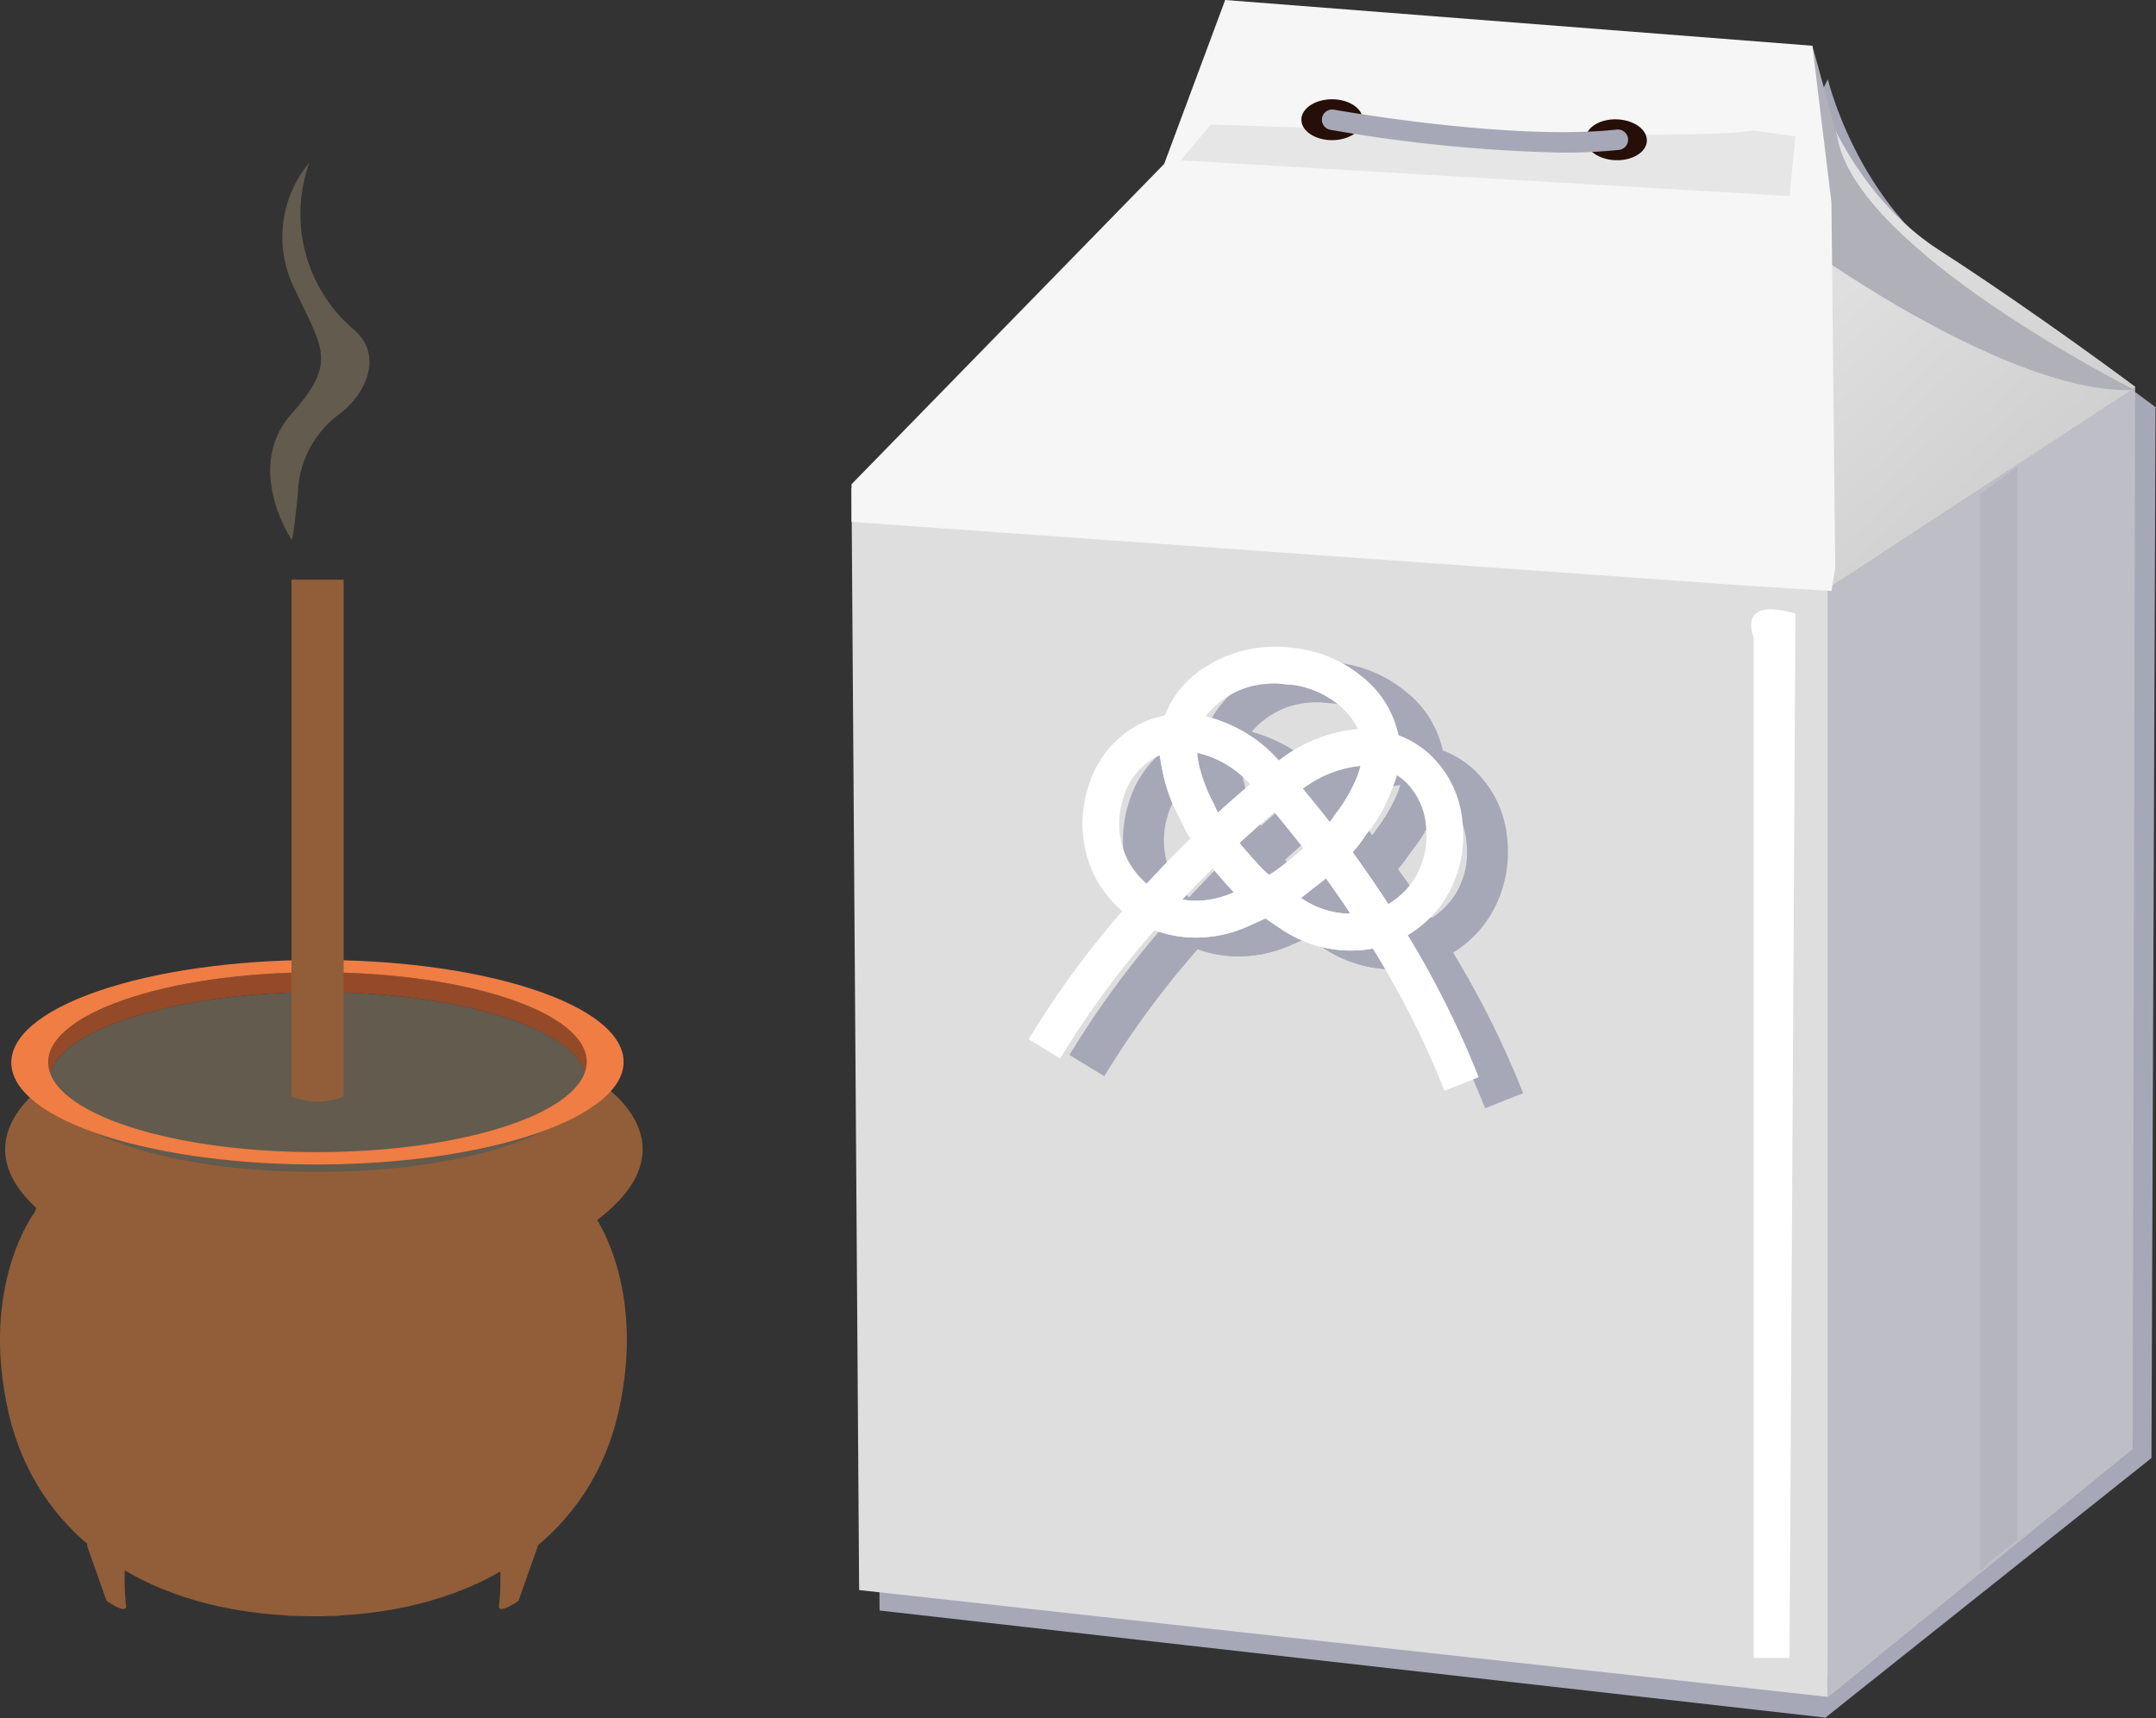 <svg xmlns="http://www.w3.org/2000/svg" width="105.435" height="84.01" viewBox="0 0 105.435 84.01"><rect x="0" y="0" width="105.435" height="84.01" fill="#333333" stroke="none"/><defs><linearGradient id="linear-gradient" x1=".095" y1=".321" x2=".5" y2="1" gradientUnits="objectBoundingBox"><stop offset="0" stop-color="#e2e2e2"/><stop offset="1" stop-color="#cecece"/></linearGradient><style>.cls-1{fill:#915e39}.cls-2{fill:#635b4d}.cls-5{fill:#a6a8b7}.cls-6{fill:#bebfc6}.cls-12{fill:#fff}.cls-13{fill:#260e09}</style></defs><g id="about-murata-system-ico12" transform="translate(-1336.359 -2363.146)"><g id="in" transform="translate(1336.359 2371.088)"><path id="パス_13176" data-name="パス 13176" class="cls-1" d="M28.965 32.781l-.84-2.309c-2.721 2.723-8.274 3-11.53 2.9V33.2s-.489.058-1.266.109c-.777-.051-1.266-.109-1.266-.109v.172c-3.254.1-8.807-.179-11.53-2.9l-.84 2.309s-2.728 3.568-1.259 9.864c1.323 5.671 6.229 9.457 13.628 9.85v.016c.175.008.341 0 .515.008.248.008.5.013.751.013s.5 0 .753-.013c.172 0 .338 0 .513-.008v-.016c7.4-.393 12.305-4.179 13.628-9.85 1.471-6.3-1.258-9.864-1.258-9.864" transform="translate(0 18.561)"/><path id="パス_13177" data-name="パス 13177" class="cls-1" d="M29.217 27.961l-13.473.639-13.473-.639s-4.869 2.991.167 6.77C6.4 37.7 13.068 37.556 15.744 37.36c2.676.2 9.344.341 13.306-2.629 5.037-3.778.167-6.77.167-6.77" transform="translate(.095 17.032)"/><path id="パス_13178" data-name="パス 13178" class="cls-2" d="M23.811 26.449c-5.215-1.686-13.547-1.638-18.616.108s-4.948 4.531.264 6.218 13.547 1.64 18.615-.108 4.951-4.531-.262-6.218" transform="translate(.896 15.359)"/><path id="パス_13179" data-name="パス 13179" d="M5.192 25.953c5.067-1.748 13.4-1.8 18.616-.108 2.649.856 3.983 2 3.989 3.141v.974c-.006-1.144-1.34-2.285-3.989-3.143-5.208-1.686-13.544-1.638-18.608.11-2.5.858-3.733 1.968-3.728 3.073v-.972c0-1.107 1.233-2.217 3.725-3.077" transform="translate(.894 14.991)" fill="#944a29"/><path id="パス_13180" data-name="パス 13180" d="M25.751 25.639c-5.93-1.918-15.409-1.863-21.171.124s-5.63 5.152.3 7.072 15.408 1.863 21.171-.124 5.63-5.154-.3-7.072m-1.258.434c5.212 1.686 5.331 4.47.262 6.218s-13.4 1.8-18.615.108-5.333-4.47-.266-6.218 13.4-1.794 18.618-.108" transform="translate(.209 14.763)" fill="#f07d43"/><path id="パス_13181" data-name="パス 13181" class="cls-1" d="M8.859 37.951a3.367 3.367 0 002.55 0v-25.27h-2.55z" transform="translate(5.396 7.724)"/><path id="パス_13182" data-name="パス 13182" class="cls-2" d="M10.132 0a5.682 5.682 0 00-.879 5.856c1.464 3.22 2.343 3.806 0 6.441s0 6.149 0 6.149.069.225.311-2.251A5 5 0 0111.6 12.3c1.122-.808 2.25-2.745.732-4.1a7.416 7.416 0 01-2.2-8.2" transform="translate(5.002)"/><path id="パス_13183" data-name="パス 13183" class="cls-1" d="M4.539 42.959L2.65 41.07v1.574l.945 2.676s1.1.788.945.158a12.966 12.966 0 010-2.518" transform="translate(1.614 25.017)"/><path id="パス_13184" data-name="パス 13184" class="cls-1" d="M15.177 42.959a12.966 12.966 0 010 2.518c-.158.631.945-.158.945-.158l.945-2.676V41.07z" transform="translate(9.235 25.017)"/></g><g id="box" transform="translate(1378 2363.146)"><g id="s" transform="translate(1 1)"><path id="パス_14256" data-name="パス 14256" class="cls-5" d="M.373 64.557l46.268 5.238 1.093-55.209L0 10.669z" transform="translate(0 13.198)"/><path id="パス_14257" data-name="パス 14257" class="cls-5" d="M21.441 17.864l15.036-9.042-.2 51.371L20.316 72.9S22 17.864 21.441 17.864" transform="translate(26.294 10.106)"/><path id="パス_14258" data-name="パス 14258" class="cls-5" d="M21.219 1.286s1.459 6.127 6.42 9.337 9.628 6.711 9.628 6.711l-15.173 9.922-1.459-24.8z" transform="translate(25.527 1.591)"/></g><g id="s-2" data-name="s"><path id="パス_14255" data-name="パス 14255" class="cls-6" d="M23.324 13.01s-2.91-.327-2.731-.018.544 53.562.544 53.562l.946.327.8-3.391z" transform="translate(25.464 15.909)"/><path id="パス_14256-2" data-name="パス 14256" d="M.373 64.557l47.361 5.221V14.586L0 10.669z" transform="translate(0 13.198)" fill="#dedede"/><path id="パス_14257-2" data-name="パス 14257" class="cls-6" d="M21.441 17.864l15.036-9.042-.119 51.929L21.441 72.9s.559-55.04 0-55.04" transform="translate(26.294 10.106)"/><path id="パス_14258-2" data-name="パス 14258" d="M21.219 1.286s1.459 6.127 6.42 9.337 9.628 6.711 9.628 6.711l-15.173 9.922-1.459-24.8z" transform="translate(25.527 1.591)" fill="url(#linear-gradient)"/><path id="パス_14259" data-name="パス 14259" d="M20.375 2.808l.875 7.879s10.154 7.431 16.282 7.14c0 0-13.655-6.849-14.53-12.392L21.784 1z" transform="translate(25.205 1.238)" fill="#afb0b8"/><path id="パス_14260" data-name="パス 14260" d="M0 23.681L15.29 8.017 18.274 0l28.715 2.237.933 7.646.186 17.9-.186 1.117-4.22-.266L0 25.52z" fill="#f6f6f6"/><path id="パス_14261" data-name="パス 14261" d="M8.66 2.721s23.634.875 26.554.291l2.042.293-.293 2.917L7.2 4.473z" transform="translate(8.908 3.366)" fill="#e6e6e6"/><path id="パス_14262" data-name="パス 14262" class="cls-12" d="M22.733 13.537L22.442 64.6h-1.751V14.7s-.875-2.042 2.042-1.168" transform="translate(23.429 16.478)"/><ellipse id="楕円形_95" data-name="楕円形 95" class="cls-13" cx="1.5" cy="1" rx="1.5" ry="1" transform="translate(22 4.854)"/><ellipse id="楕円形_96" data-name="楕円形 96" class="cls-13" cx="1.5" cy="1" rx="1.5" ry="1" transform="rotate(2 -147.696 1032.186)"/><path id="パス_14272" data-name="パス 14272" class="cls-5" d="M34.739 7.463a74.544 74.544 0 01-11.328-1.117.5.5 0 01.178-.984c.085.015 8.595 1.537 13.825.975a.5.5 0 11.107.994 26.4 26.4 0 01-2.782.132z"/><path id="パス_14273" data-name="パス 14273" d="M55.764 76.283l1.246-.959v-52.5l-1.82 1.342v52.691z" opacity=".44" fill="#a6a8b7"/></g><g id="r" transform="rotate(-5.13 193.39 81.788)"><g id="r-2" data-name="r" transform="translate(14.287 17.504)"><path id="パス_13195" data-name="パス 13195" class="cls-5" d="M9.117 1.2a1 1 0 01.3.047A4.809 4.809 0 0111.435 2.5a5.226 5.226 0 011.4 3.526 6.011 6.011 0 01-1.014 3.534 5.558 5.558 0 01-3.27 2.27 1 1 0 01-1.126-.517 51.055 51.055 0 00-2.2-3.891 1 1 0 01.228-1.31 5.725 5.725 0 00.886-.829l.167-.207a5.8 5.8 0 001.613-2.933 1 1 0 011-.946zM8.8 9.627a3.7 3.7 0 001.381-1.21 3.972 3.972 0 00.654-2.335A3.238 3.238 0 0010 3.894q-.1-.1-.209-.2a10.553 10.553 0 01-1.728 2.644l-.165.2a5.7 5.7 0 01-.526.561c.499.836.971 1.671 1.428 2.528z" transform="translate(9.236 3.15)"/><path id="パス_13196" data-name="パス 13196" class="cls-5" d="M5.581-.56a1.006 1.006 0 01.171.015l.074.013a1 1 0 01-.3 1.977l-.038-.005q-.039-.005-.078-.013l-.036-.008A1 1 0 015.581-.56z" transform="translate(8.466 .418)"/><path id="パス_13197" data-name="パス 13197" class="cls-5" d="M6.244 9.073a1 1 0 01-.668-.256 8.822 8.822 0 01-1.169-1.254c-.363-.482-.895-1.2-1.337-1.919a1 1 0 01.23-1.311A65.163 65.163 0 016.614 1.9a1 1 0 011.381.242 63.727 63.727 0 012.284 3.418 1 1 0 01-.226 1.311 25.13 25.13 0 01-1.91 1.349A8.677 8.677 0 016.62 9a1 1 0 01-.376.073zm-.979-3.73c.266.384.531.74.737 1.014a6.2 6.2 0 00.45.527 5.851 5.851 0 00.6-.343c.288-.187.658-.431 1.041-.7A61 61 0 006.94 4.114a52.06 52.06 0 00-1.675 1.229z" transform="translate(5.883 3.963)"/><path id="パス_13198" data-name="パス 13198" class="cls-5" d="M8.019 3.037a1 1 0 01.85.474 56.1 56.1 0 012.273 4.031 1 1 0 01-.654 1.427 5.563 5.563 0 01-1.313.157A6.2 6.2 0 015.269 7.69a22.894 22.894 0 01-1.1-.92 1 1 0 01.284-1.67 6.769 6.769 0 001.187-.606 23.948 23.948 0 001.755-1.237 1 1 0 01.624-.22zm.621 4.05a51.259 51.259 0 00-.907-1.592c-.356.249-.7.478-1 .673l-.091.058a4.328 4.328 0 001.997.861z" transform="translate(7.297 6.011)"/><path id="パス_13199" data-name="パス 13199" class="cls-5" d="M7.949 7.328a1 1 0 01-.813-.416l-.094-.131-.216-.3v-.005A4.824 4.824 0 003.39 4.272a1 1 0 01-.91-1.316L2.5 2.9c.02-.064.046-.143.08-.229A4.893 4.893 0 014.735.241 6.4 6.4 0 017.907-.6a6.193 6.193 0 011.234.123 6.37 6.37 0 013.477 1.722 5.054 5.054 0 011.622 3.474c0 .1 0 .214-.007.336a1 1 0 01-1.3.89 3.126 3.126 0 00-.949-.141 5.653 5.653 0 00-3.027 1.043l-.441.3a1 1 0 01-.567.181zm-2.973-4.76a7.3 7.3 0 013.21 2.4A7.4 7.4 0 0112.021 3.8a3.53 3.53 0 00-.794-1.124A4.414 4.414 0 008.828 1.5l-.065-.011a4.184 4.184 0 00-.856-.089 4.054 4.054 0 00-2.931 1.168z" transform="translate(5.118 .355)"/><path id="パス_13200" data-name="パス 13200" class="cls-5" d="M9.237 1.123a5.128 5.128 0 011.551.233 1 1 0 01.7 1.007 7.328 7.328 0 01-2.062 4.1l-.156.193a7.6 7.6 0 01-1.2 1.139 1 1 0 01-1.476-.254c-.677-1.1-1.4-2.178-2.211-3.308a1 1 0 01.245-1.406c.15-.1.3-.207.454-.311a7.587 7.587 0 014.155-1.393zm.038 2a5.39 5.39 0 00-2.666.793c.362.523.708 1.038 1.042 1.553l.056-.069.162-.2a9.269 9.269 0 001.406-2.077z" transform="translate(7.867 3.035)"/><path id="パス_13201" data-name="パス 13201" class="cls-5" d="M19.531 15.057a44 44 0 00-2.283-6.025 53.993 53.993 0 00-.548-1.137 6.165 6.165 0 01-4.42-1.411l-.013-.011c-.215-.173-.424-.341-.627-.511-.221.08-.445.157-.676.237l-.1.034a6.157 6.157 0 01-4.638-.175c-.3.284-.6.577-.905.887a43.678 43.678 0 00-4.2 4.887l-1.604-1.188a45.686 45.686 0 014.389-5.112c.511-.511 1-.98 1.485-1.435a1 1 0 011.235-.1 4.055 4.055 0 003.588.347l.1-.034c.408-.14.793-.273 1.151-.419a1 1 0 011.046.183c.308.277.649.552 1.011.843l.013.01a4.063 4.063 0 003.493.893 1 1 0 011.126.517c.335.655.631 1.26.907 1.851a46.012 46.012 0 012.388 6.3z" transform="translate(.286 7.221)"/><path id="パス_13202" data-name="パス 13202" class="cls-5" d="M4.772 7.979A1 1 0 013.92 7.5a7.54 7.54 0 01-.735-1.48L3.1 5.779a7.283 7.283 0 01-.539-4.547 1 1 0 011-.707 6.71 6.71 0 014.966 3.027l.16.223.157.225A1 1 0 018.6 5.4a60.369 60.369 0 00-3.209 2.362 1 1 0 01-.619.217zM4.378 2.7a9.23 9.23 0 00.612 2.423l.086.25v.005l.028.079c.49-.37.991-.738 1.509-1.106A5.3 5.3 0 004.378 2.7z" transform="translate(5.032 2.103)"/><path id="パス_13203" data-name="パス 13203" class="cls-5" d="M5.856.523h.185a1 1 0 01.918 1.291 5.773 5.773 0 00.516 3.307l.086.25v.005a5.734 5.734 0 00.549 1.081 1 1 0 01-.231 1.307c-1.2.951-2.307 1.9-3.384 2.912a1 1 0 01-1.238.1 5.568 5.568 0 01-2.3-3.244A6.007 6.007 0 011.2 3.865a5.227 5.227 0 012.516-2.839 4.847 4.847 0 012.14-.503zm-.187 5.5l-.084-.244a10.526 10.526 0 01-.727-3.073q-.133.051-.265.115A3.239 3.239 0 003.067 4.6a3.968 3.968 0 00-.178 2.419 3.7 3.7 0 00.886 1.6 52.385 52.385 0 012.2-1.888 5.6 5.6 0 01-.305-.707z" transform="translate(2.547 2.102)"/><path id="パス_13204" data-name="パス 13204" class="cls-5" d="M5.208 8.4a5.741 5.741 0 01-3.189-.94 1 1 0 01-.13-1.564A54.514 54.514 0 015.4 2.874a1 1 0 011.472.263c.394.643.888 1.312 1.226 1.76a6.961 6.961 0 00.912.974 1 1 0 01-.3 1.67c-.443.178-.9.337-1.35.49a6.648 6.648 0 01-2.152.369zM4.4 6.317a4.014 4.014 0 00.811.082 4.6 4.6 0 001.36-.212L6.5 6.1c-.2-.266-.453-.605-.712-.976-.466.391-.93.786-1.388 1.193z" transform="translate(3.786 5.423)"/></g><g id="r-3" data-name="r" transform="translate(12.287 16.504)"><path id="パス_13195-2" data-name="パス 13195" class="cls-12" d="M9.117 1.3a.9.9 0 01.272.042 4.71 4.71 0 011.974 1.233 5.126 5.126 0 011.369 3.459 5.909 5.909 0 01-1 3.474 5.459 5.459 0 01-3.211 2.23.9.9 0 01-1.014-.465 53.954 53.954 0 00-2.2-3.9.9.9 0 01.2-1.179 5.821 5.821 0 00.9-.844l.167-.207a5.863 5.863 0 001.645-2.994.9.9 0 01.9-.852zm-.363 8.458a3.778 3.778 0 001.507-1.284 4.074 4.074 0 00.672-2.4 3.337 3.337 0 00-.863-2.255 3.181 3.181 0 00-.325-.293 10.039 10.039 0 01-1.76 2.743l-.165.2a5.769 5.769 0 01-.575.606c.53.891 1.029 1.775 1.509 2.683z" transform="translate(9.236 3.15)"/><path id="パス_13196-2" data-name="パス 13196" class="cls-12" d="M5.581-.46a.905.905 0 01.154.013l.074.013a.9.9 0 01-.272 1.779L5.5 1.34l-.07-.012-.037-.008a.9.9 0 01.188-1.78z" transform="translate(8.466 .418)"/><path id="パス_13197-2" data-name="パス 13197" class="cls-12" d="M6.244 8.973a.9.9 0 01-.6-.23A8.725 8.725 0 014.487 7.5c-.362-.48-.891-1.2-1.332-1.911a.9.9 0 01.209-1.18 65.395 65.395 0 013.307-2.43.9.9 0 011.242.221 63.722 63.722 0 012.28 3.413.9.9 0 01-.2 1.18c-.666.53-1.4 1.021-1.9 1.344a8.58 8.58 0 01-1.5.774.9.9 0 01-.349.062zM5.128 5.321c.285.415.573.8.794 1.1a6.354 6.354 0 00.508.589 6 6 0 00.67-.385c.308-.2.71-.465 1.122-.76a52.242 52.242 0 00-1.26-1.894 59.93 59.93 0 00-1.834 1.35z" transform="translate(5.883 3.963)"/><path id="パス_13198-2" data-name="パス 13198" class="cls-12" d="M8.019 3.137a.9.9 0 01.765.426 56.773 56.773 0 012.269 4.025.9.9 0 01-.589 1.284 5.462 5.462 0 01-1.29.154 6.106 6.106 0 01-3.843-1.413c-.42-.335-.769-.621-1.1-.916a.9.9 0 01.26-1.505 6.864 6.864 0 001.2-.615 23.784 23.784 0 001.763-1.243.9.9 0 01.565-.197zm.8 4.072c-.34-.626-.69-1.243-1.056-1.858-.385.273-.763.523-1.085.733q-.1.068-.211.133a4.415 4.415 0 002.352.992z" transform="translate(7.297 6.011)"/><path id="パス_13199-2" data-name="パス 13199" class="cls-12" d="M7.949 7.228a.9.9 0 01-.731-.375l-.094-.131-.217-.3a4.922 4.922 0 00-3.51-2.246.9.9 0 01-.818-1.184l.018-.056c.02-.062.045-.139.077-.221A4.8 4.8 0 014.785.327 6.3 6.3 0 017.907-.5a6.092 6.092 0 011.217.122 6.269 6.269 0 013.425 1.7 4.956 4.956 0 011.591 3.4c0 .1 0 .208-.007.327a.9.9 0 01-1.171.8 3.226 3.226 0 00-.98-.146A5.754 5.754 0 008.9 6.764l-.442.3a.9.9 0 01-.509.164zM4.8 2.614a6.076 6.076 0 011.486.728A8.152 8.152 0 018.162 5.1a7.255 7.255 0 014.008-1.193 3.559 3.559 0 00-.874-1.3A4.517 4.517 0 008.842 1.4l-.058-.01a4.283 4.283 0 00-.877-.09A4.1 4.1 0 004.8 2.614z" transform="translate(5.118 .355)"/><path id="パス_13200-2" data-name="パス 13200" class="cls-12" d="M9.237 1.223a5.028 5.028 0 011.521.229.9.9 0 01.627.906A7.251 7.251 0 019.344 6.4l-.156.193a7.615 7.615 0 01-1.18 1.123.9.9 0 01-1.328-.23 56.887 56.887 0 00-2.215-3.313.9.9 0 01.221-1.265c.15-.1.3-.207.453-.311a7.487 7.487 0 014.098-1.374zm.184 1.8h-.184a5.581 5.581 0 00-2.771.862c.41.589.8 1.169 1.172 1.748q.083-.089.147-.168l.161-.2A8.648 8.648 0 009.42 3.028z" transform="translate(7.867 3.035)"/><path id="パス_13201-2" data-name="パス 13201" class="cls-12" d="M19.627 15.028a44.1 44.1 0 00-2.288-6.038 55.172 55.172 0 00-.58-1.2 6.054 6.054 0 01-4.416-1.383l-.013-.011a43.2 43.2 0 01-.669-.546c-.238.087-.479.17-.729.256l-.1.034a6.046 6.046 0 01-4.625-.2c-.313.3-.63.609-.957.936a43.78 43.78 0 00-4.2 4.9L-.4 10.7a45.586 45.586 0 014.376-5.1c.51-.51.994-.978 1.482-1.433a.9.9 0 011.112-.089 4.154 4.154 0 003.676.359l.1-.034c.409-.141.8-.274 1.156-.421a.9.9 0 01.942.165c.31.279.653.555 1.015.847l.013.01a4.162 4.162 0 003.579.912.9.9 0 011.014.465c.334.654.63 1.258.906 1.848a45.91 45.91 0 012.382 6.287z" transform="translate(.286 7.221)"/><path id="パス_13202-2" data-name="パス 13202" class="cls-12" d="M4.772 7.879a.9.9 0 01-.767-.429 7.446 7.446 0 01-.725-1.459l-.08-.245a7.206 7.206 0 01-.538-4.485.9.9 0 01.9-.637 6.612 6.612 0 014.884 2.987l.162.227.155.217a.9.9 0 01-.219 1.265 63.313 63.313 0 00-3.215 2.365.9.9 0 01-.557.194zm-.5-5.317A8.61 8.61 0 004.9 5.156l.086.25q.033.1.079.206a63.05 63.05 0 011.7-1.246 5.345 5.345 0 00-2.491-1.804z" transform="translate(5.032 2.103)"/><path id="パス_13203-2" data-name="パス 13203" class="cls-12" d="M5.856.623h.181a.9.9 0 01.826 1.162 5.835 5.835 0 00.517 3.369l.086.25a5.827 5.827 0 00.556 1.1.9.9 0 01-.208 1.176 53.952 53.952 0 00-3.39 2.918.9.9 0 01-1.114.092 5.47 5.47 0 01-2.256-3.181A5.9 5.9 0 011.3 3.9a5.127 5.127 0 012.46-2.784A4.748 4.748 0 015.856.623zm-.092 5.368l-.084-.243a10.014 10.014 0 01-.723-3.18 3.185 3.185 0 00-.407.165 3.338 3.338 0 00-1.577 1.826 4.069 4.069 0 00-.182 2.482 3.778 3.778 0 00.979 1.718 54.333 54.333 0 012.326-2 5.664 5.664 0 01-.332-.768z" transform="translate(2.547 2.102)"/><path id="パス_13204-2" data-name="パス 13204" class="cls-12" d="M5.208 8.3a5.641 5.641 0 01-3.134-.923.9.9 0 01-.117-1.407 54.9 54.9 0 013.506-3.015.9.9 0 011.325.236c.4.646.892 1.319 1.231 1.768a7.057 7.057 0 00.925.988.9.9 0 01-.268 1.5c-.441.177-.9.335-1.345.488a6.548 6.548 0 01-2.123.365zM4.186 6.37a4.074 4.074 0 001.022.13 4.747 4.747 0 001.528-.261l-.152-.194a34.592 34.592 0 01-.772-1.061c-.549.448-1.089.909-1.626 1.386z" transform="translate(3.786 5.423)"/></g></g></g></g></svg>